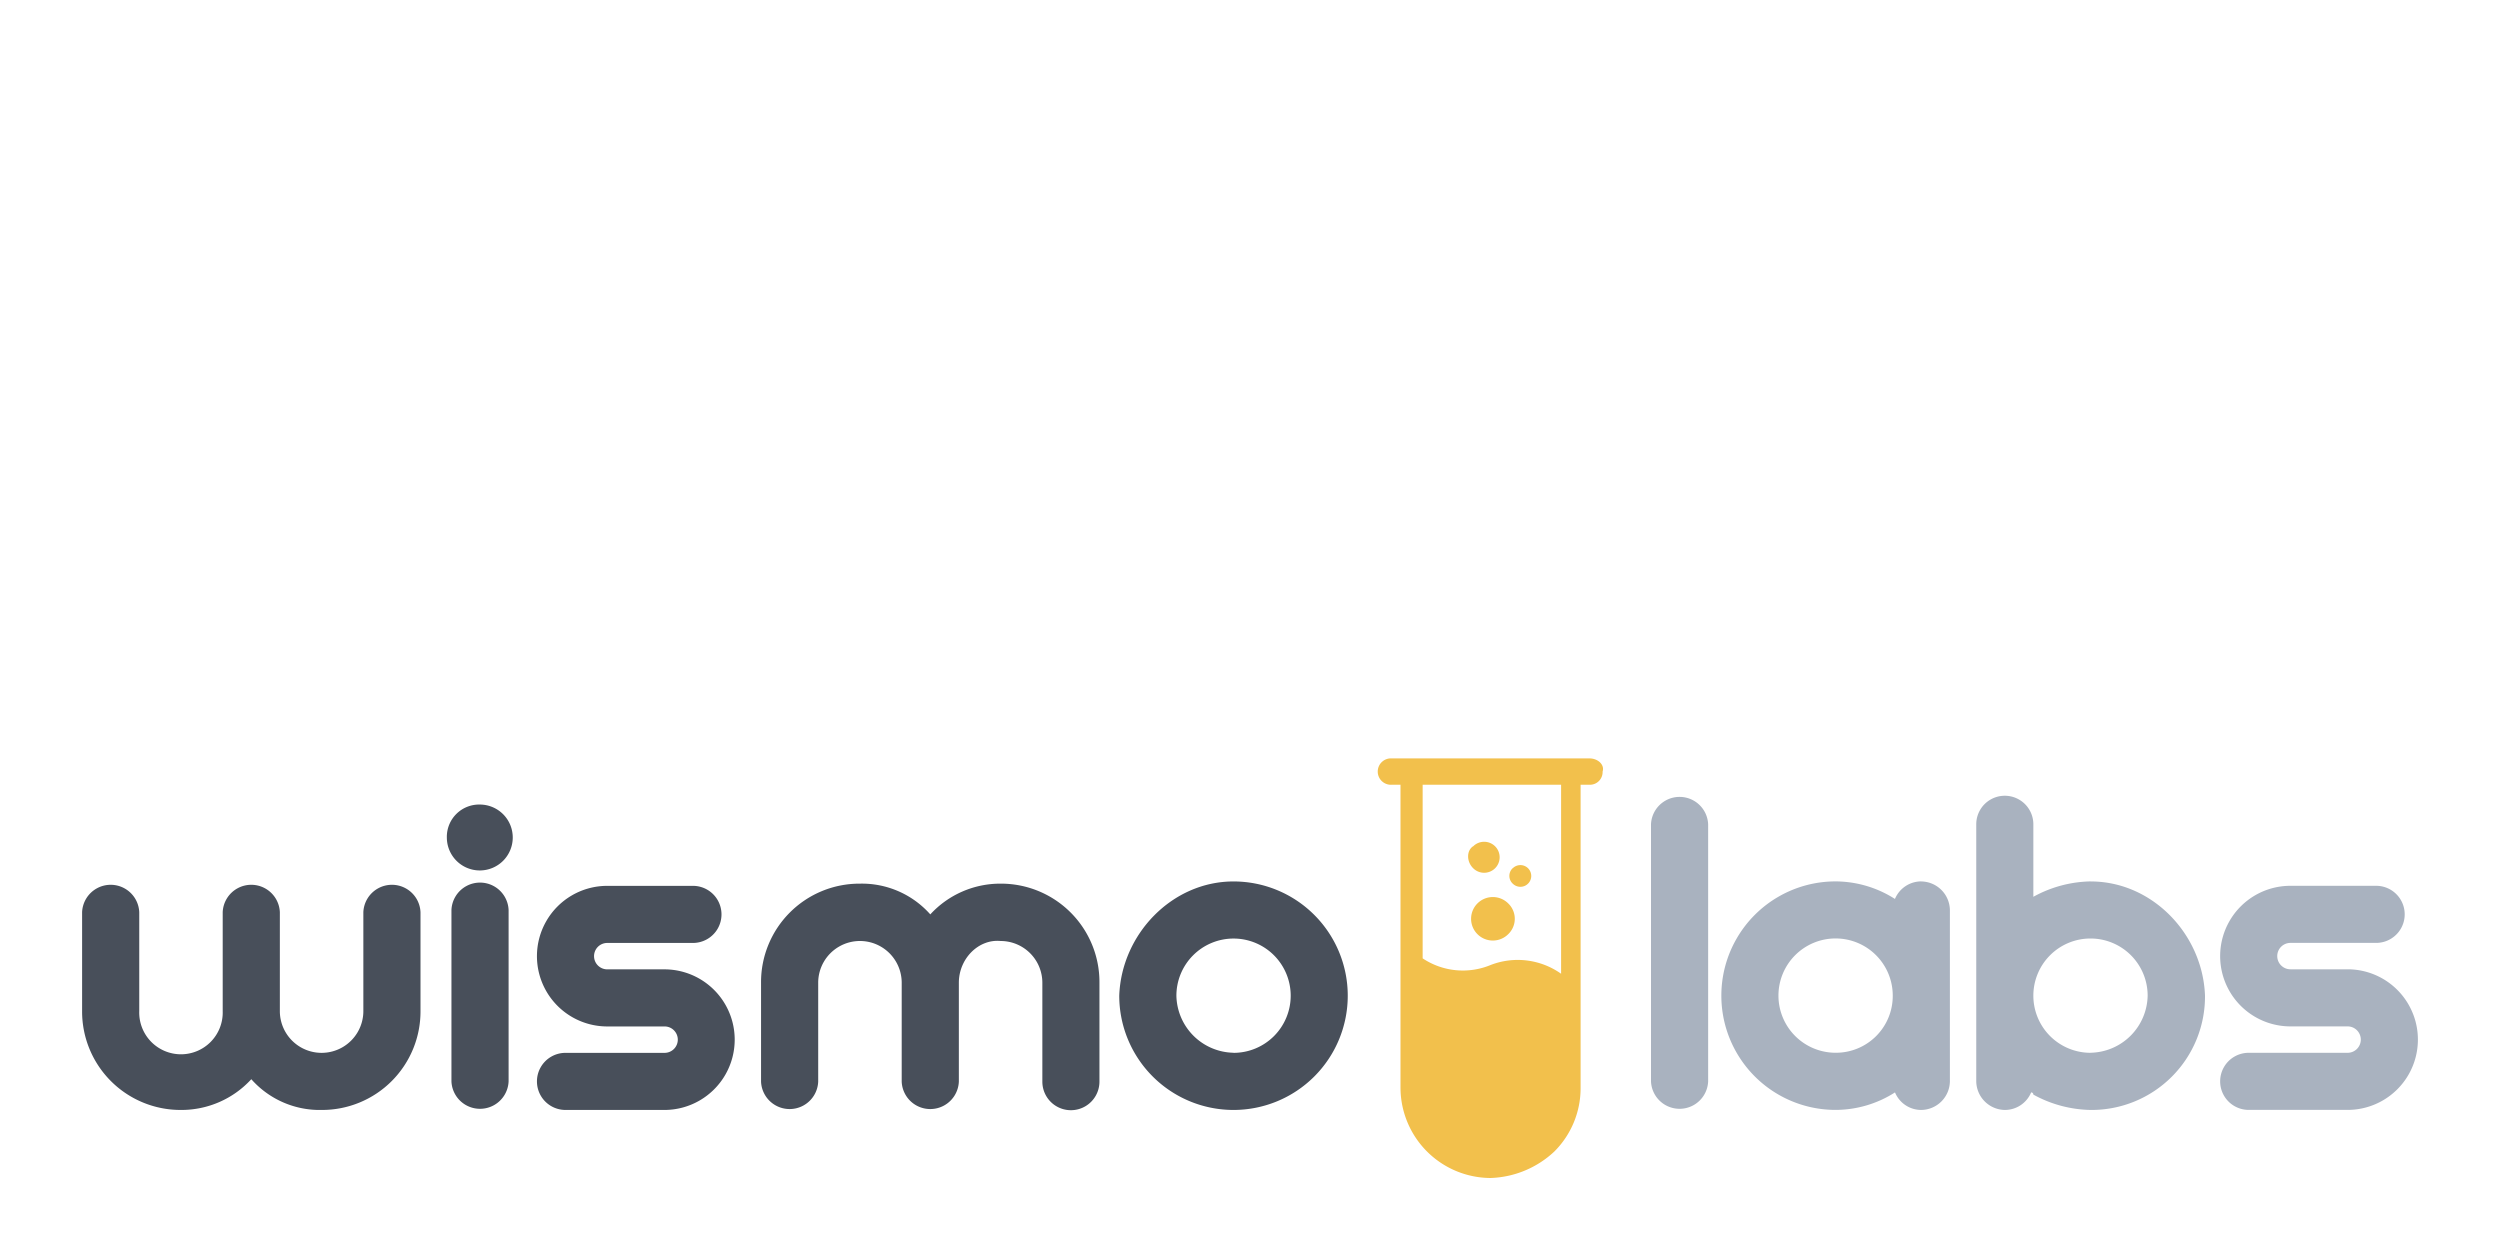 <svg data-name="Layer 1" xmlns="http://www.w3.org/2000/svg" viewBox="0 0 500 250"><path fill="#fff" d="M0 0h500v250H0z"/><path d="M191.77 196.55v19.78a5.72 5.72 0 01-11.43 0v-19.78a8.35 8.35 0 00-16.7 0v19.78a5.72 5.72 0 01-11.43 0v-19.78A19.69 19.69 0 01172 176.73a18.28 18.28 0 0114.06 6.15 19 19 0 0114.07-6.15 19.69 19.69 0 0119.76 19.82v19.78a5.71 5.71 0 01-11.42 0v-19.78a8.35 8.35 0 00-8.35-8.35c-4.4-.43-8.35 3.52-8.35 8.35zm-147.23 5.67v-19.78a5.72 5.72 0 0111.43 0v19.78a8.35 8.35 0 0016.7 0v-19.78a5.72 5.72 0 0111.43 0v19.78a19.69 19.69 0 01-19.78 19.77 18.25 18.25 0 01-14.06-6.15 18.94 18.94 0 01-14.06 6.15 19.69 19.69 0 01-19.78-19.77v-19.78a5.72 5.72 0 0111.43 0v19.78a8.35 8.35 0 1016.69 0zM96 160.91a6.59 6.59 0 11-6.63 6.64 6.46 6.46 0 016.63-6.64zm5.72 55.37a5.72 5.72 0 01-11.43 0V182a5.72 5.72 0 0111.43 0zm31.2-5.71a2.64 2.64 0 100-5.28h-11.47a14.06 14.06 0 110-28.12h17.14a5.71 5.71 0 110 11.42h-17.14a2.64 2.64 0 000 5.28h11.43a14.06 14.06 0 010 28.12H113.1a5.71 5.71 0 010-11.42zm113.78-34.28a22.85 22.85 0 11-22.85 22.85c.44-12.3 10.55-22.85 22.85-22.85zm0 34.28a11.43 11.43 0 10-11.42-11.43 11.64 11.64 0 0011.42 11.41z" fill="#484f5a"/><path d="M341.63 216.28a5.72 5.72 0 01-11.43 0v-51.42a5.72 5.72 0 0111.43 0zm76.47-40a24.57 24.57 0 00-11.43 3.08v-14.5a5.71 5.71 0 00-11.42 0v51.42a5.81 5.81 0 005.71 5.71 5.69 5.69 0 005.27-3.51.43.43 0 01.44.44 24.56 24.56 0 0011.43 3.07 22.69 22.69 0 0022.9-22.85c-.44-12.3-10.55-22.85-22.85-22.85zm0 34.28a11.43 11.43 0 1111.43-11.43 11.64 11.64 0 01-11.43 11.42zm51.42 0a2.64 2.64 0 000-5.28h-11.43a14.06 14.06 0 010-28.12h17.14a5.71 5.71 0 010 11.42h-17.14a2.64 2.64 0 100 5.28h11.43a14.06 14.06 0 010 28.12h-19.78a5.71 5.71 0 010-11.42zm-85.26-34.28a5.7 5.7 0 00-5.27 3.51 22.2 22.2 0 00-11.87-3.51 22.85 22.85 0 000 45.7 22.11 22.11 0 0011.88-3.5 5.68 5.68 0 005.27 3.51 5.81 5.81 0 005.71-5.71V182a5.81 5.81 0 00-5.71-5.71zm-17.14 34.27a11.43 11.43 0 1111.43-11.43 11.36 11.36 0 01-11.43 11.43z" fill="#a9b2bf"/><path d="M317.9 151.68h-39.55a2.64 2.64 0 100 5.27h1.75v60.65a18.1 18.1 0 0018 18 19.57 19.57 0 0012.75-5.28 17.88 17.88 0 005.27-12.74v-60.63h1.76a2.54 2.54 0 002.64-2.64c.44-1.31-.88-2.63-2.64-2.63zm-16.26 35.16a4.35 4.35 0 110-6.16 4.26 4.26 0 010 6.16zm-7-17.58a3.1 3.1 0 110 4.39c-1.35-1.32-1.35-3.51-.03-4.39zm7.91 4.39a2.17 2.17 0 110 3.08 2.12 2.12 0 01-.03-3.08zm9.67 21.1a15 15 0 00-14.07-1.76 14.49 14.49 0 01-13.62-1.32v-34.72h27.69v37.8z" fill="#f2c04c"/></svg>
